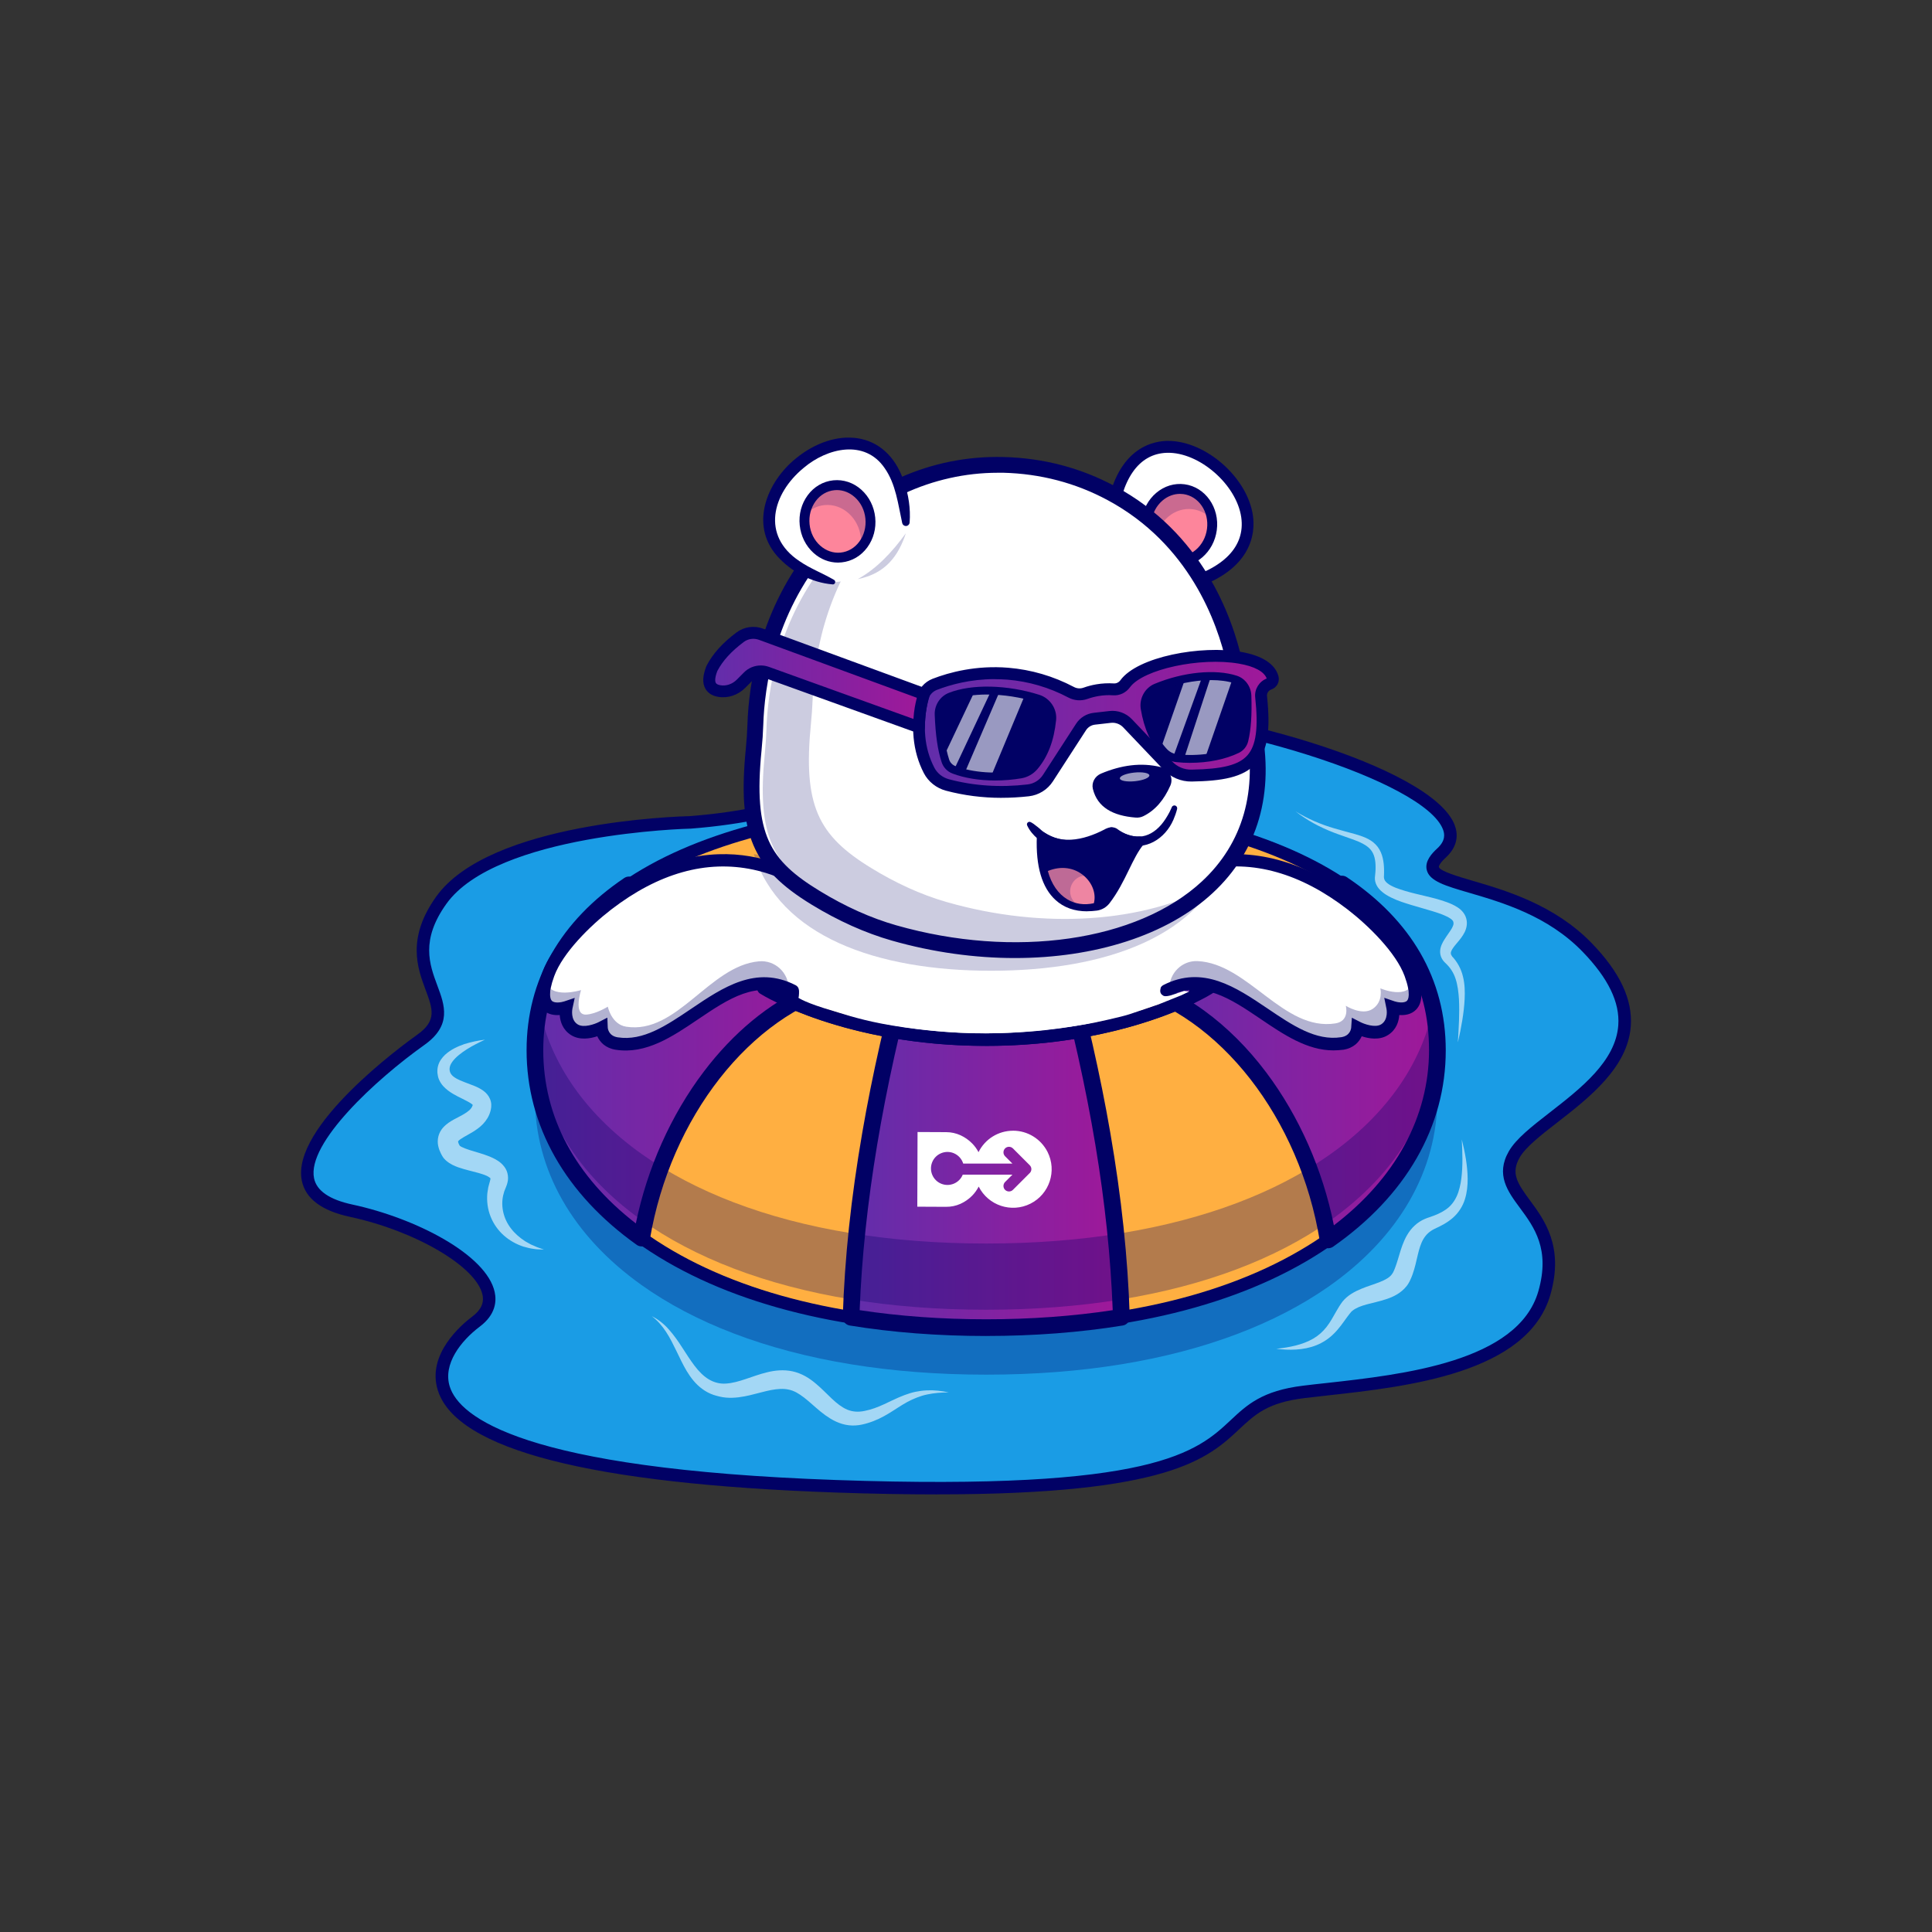 <?xml version="1.0" encoding="UTF-8"?> <svg xmlns="http://www.w3.org/2000/svg" xmlns:xlink="http://www.w3.org/1999/xlink" id="_Слой_1" data-name="Слой 1" viewBox="0 0 1000 1000"><rect x="0" y="0" width="1000" height="1000" fill="#333333" stroke="none"/><defs><style> .cls-1 { fill: #fd859b; } .cls-1, .cls-2, .cls-3, .cls-4, .cls-5, .cls-6, .cls-7, .cls-8, .cls-9, .cls-10, .cls-11 { stroke-width: 0px; } .cls-2 { fill: url(#_Безымянный_градиент_4); } .cls-3 { fill: #ee85a2; } .cls-4 { fill: #1a9ce5; } .cls-12 { opacity: .2; } .cls-13 { opacity: .3; } .cls-14 { opacity: .6; } .cls-5 { fill: url(#_Безымянный_градиент_4-5); } .cls-6 { fill: url(#_Безымянный_градиент_4-2); } .cls-7 { fill: url(#_Безымянный_градиент_4-4); } .cls-8 { fill: url(#_Безымянный_градиент_4-3); } .cls-9 { fill: #ffaf41; } .cls-10 { fill: #fff; } .cls-11 { fill: #010165; } </style><linearGradient id="_Безымянный_градиент_4" data-name="Безымянный градиент 4" x1="440.48" y1="-1410.22" x2="580.37" y2="-1410.22" gradientTransform="translate(0 2000)" gradientUnits="userSpaceOnUse"><stop offset="0" stop-color="#612eab"></stop><stop offset="1" stop-color="#a01899"></stop></linearGradient><linearGradient id="_Безымянный_градиент_4-2" data-name="Безымянный градиент 4" x1="276.87" y1="-1450.58" x2="436.25" y2="-1450.58" xlink:href="#_Безымянный_градиент_4"></linearGradient><linearGradient id="_Безымянный_градиент_4-3" data-name="Безымянный градиент 4" x1="583.12" y1="-1450.34" x2="744" y2="-1450.34" xlink:href="#_Безымянный_градиент_4"></linearGradient><linearGradient id="_Безымянный_градиент_4-4" data-name="Безымянный градиент 4" x1="475.69" y1="-1625.3" x2="658.85" y2="-1625.3" xlink:href="#_Безымянный_градиент_4"></linearGradient><linearGradient id="_Безымянный_градиент_4-5" data-name="Безымянный градиент 4" x1="367.09" y1="-1648.02" x2="478.25" y2="-1648.02" xlink:href="#_Безымянный_градиент_4"></linearGradient></defs><path class="cls-11" d="M716.87,488.38c-4.26,0-8.29-1.62-11.39-4.57h0c-3.19-3.04-4.99-7.14-5.1-11.55-.09-4.41,1.53-8.58,4.57-11.77,3.04-3.19,7.14-4.99,11.55-5.1,4.45-.09,8.58,1.53,11.77,4.57,3.19,3.04,4.99,7.14,5.1,11.55.09,4.41-1.53,8.58-4.57,11.77-3.04,3.19-7.14,4.99-11.55,5.1h-.38ZM716.9,460.24h-.27c-3.1.07-6.01,1.35-8.16,3.59-2.15,2.24-3.28,5.19-3.21,8.29s1.35,6.01,3.59,8.16h0c2.24,2.15,5.14,3.3,8.29,3.21,3.1-.07,6.01-1.35,8.16-3.59,2.15-2.24,3.28-5.19,3.21-8.29s-1.35-6.01-3.59-8.16c-2.17-2.06-5.01-3.21-8.02-3.21h0Z"></path><path class="cls-4" d="M357.3,425.66s-101.57,2.11-128.88,40.29c-27.3,38.19,15.56,53.68-10.64,72.3-26.22,18.62-93.73,75.97-36.04,88.39,45.61,9.82,88.47,39.54,64.72,57.36-23.76,17.82-63.16,76.55,186.24,85.28,243.84,8.53,178.94-41.09,242.2-48.85,38.9-4.77,112.23-8.53,124.51-51.17,12.28-42.64-28.68-49.02-15.56-71.81,13.1-22.78,93.39-49.56,37.68-107.09-36.88-38.1-97.07-28.9-75.38-48.87,30.85-28.37-100.04-73.09-188.74-75.35-88.72-2.22-90.23,50.97-200.11,59.53h0Z"></path><path class="cls-11" d="M484.83,773.51c-15.67,0-33-.31-52.28-.98-127.02-4.43-196.32-22.25-205.94-52.93-5.85-18.59,12.21-33.93,17.89-38.19,4.45-3.35,6.16-7.05,5.23-11.3-3.19-14.52-34.64-32.98-68.68-40.29-14.56-3.15-22.92-9.42-24.82-18.64-5.78-28.12,52.95-70.79,59.66-75.55,10.35-7.34,8.11-13.32,4.43-23.2-4.21-11.28-9.97-26.75,5.45-48.34,27.75-38.83,125.95-41.53,131.36-41.67,54.45-4.26,82.34-19.84,106.94-33.6,24.89-13.9,48.38-27.04,93.39-25.89,73.98,1.88,184.17,33.95,195.5,64.18,1.6,4.26,2.08,10.59-4.65,16.8-3.79,3.5-3.55,4.83-3.55,4.83.51,2.19,10.33,5.05,17.51,7.16,16.87,4.94,42.33,12.39,61.55,32.22,14.63,15.09,21.25,29.17,20.28,42.97-1.53,21.52-21.7,37.19-37.92,49.8-8.47,6.58-16.47,12.79-19.57,18.2-4.65,8.09-1.4,13.16,5.27,22.19,7.49,10.13,17.77,24.02,10.59,48.89-11.72,40.65-74.05,47.56-115.27,52.11-4.23.47-8.27.91-11.97,1.37-19.06,2.33-25.53,8.38-33.71,16.02-16.27,15.27-36.13,33.82-156.69,33.82h0ZM551.91,369.37c-39.69,0-60.62,11.68-84.68,25.13-25.2,14.1-53.77,30.05-109.71,34.4h-.18c-1,.02-100.27,2.5-126.31,38.94-13.41,18.77-8.75,31.27-4.65,42.31,3.77,10.08,7.65,20.52-6.76,30.74-25,17.75-60.82,50.78-57.07,68.97,1.33,6.49,8,11.06,19.84,13.61,32.87,7.07,69.41,25.93,73.65,45.26,1.04,4.74.55,11.7-7.67,17.89-9.91,7.45-19.22,19.5-15.58,31.05,4.92,15.62,37.41,42.69,199.98,48.38,164.96,5.76,186.81-14.67,204.34-31.09,8.31-7.78,16.18-15.14,37.34-17.73,3.72-.47,7.76-.91,12.03-1.37,39.52-4.37,99.25-10.99,109.75-47.47,6.27-21.81-2.15-33.2-9.57-43.24-6.23-8.42-12.68-17.13-5.67-29.28,3.75-6.49,11.83-12.79,21.21-20.08,15.98-12.43,34.11-26.51,35.42-45.15.84-11.88-5.21-24.31-18.46-38.01-18.02-18.62-41.53-25.49-58.71-30.52-12.41-3.63-20.63-6.03-21.99-11.9-1.04-4.48,2.62-8.47,5.47-11.08,4.41-4.06,3.81-7.51,2.97-9.75-9.37-24.98-113.92-58.04-189.6-59.97-1.82,0-3.61-.02-5.39-.02h0ZM357.3,425.66h0Z"></path><g class="cls-14"><path class="cls-10" d="M250.99,538.16c-1.64.75-3.24,1.51-4.81,2.35-1.57.82-3.1,1.68-4.57,2.62-2.88,1.86-5.7,3.97-7.45,6.38-1.82,2.44-1.84,4.74-.66,6.47.55.8,1.48,1.55,2.7,2.24,1.22.69,2.7,1.29,4.26,1.91,1.57.6,3.24,1.2,5.05,1.93.91.38,1.82.78,2.81,1.33.98.55,2.02,1.2,3.1,2.24,1.06,1,2.19,2.59,2.64,4.54.49,1.91.09,3.92-.22,4.99-.66,2.57-2.19,4.9-3.86,6.65-1.68,1.75-3.5,2.97-5.19,4.03-1.68,1.02-3.32,1.91-4.7,2.7-.69.42-1.29.8-1.82,1.15-.49.35-.86.69-1.04.91-.2.22-.13.22-.13.2.04-.02-.04-.02.04.29,0,.11.11.35.13.53.11.24.18.47.31.71l.22.4c.04.09.18.38.13.27,0-.02-.07-.07-.04-.04.02,0,.04.02.04.04.16.13.51.4,1.02.66.53.27,1.15.53,1.86.8,2.81,1.11,6.29,1.93,9.88,3.15,1.82.62,3.7,1.33,5.72,2.42,1.02.6,2.04,1.2,3.08,2.17,1.02.95,2.08,2.17,2.75,3.79.66,1.6.84,3.39.66,4.9-.11.73-.27,1.46-.47,2.08l-.33.93-.27.69-.82,2.06-.58,2.13c-1.26,5.74.16,12.12,4.14,17.18,1.95,2.55,4.5,4.74,7.36,6.58l2.26,1.26c.73.47,1.57.71,2.37,1.09,1.57.82,3.28,1.22,4.99,1.88-.89-.02-1.8-.04-2.7-.09-.91,0-1.82-.13-2.7-.27-1.82-.2-3.59-.73-5.41-1.22-3.55-1.2-6.96-3.08-9.91-5.67-2.93-2.59-5.36-5.94-6.87-9.75-1.53-3.79-2.11-8.02-1.71-12.19l.49-3.08c.24-1.02.53-2.02.82-3.01.49-1.57.22-1.71.18-1.73l-.49-.38c-.27-.22-.8-.51-1.33-.78-1.15-.53-2.64-1.02-4.21-1.46-3.17-.91-6.65-1.6-10.51-2.93-1.93-.73-4.03-1.51-6.43-3.59-.31-.29-.6-.6-.89-.91-.29-.31-.58-.75-.82-1.13-.31-.47-.35-.6-.51-.89l-.4-.78c-.27-.53-.51-1.15-.75-1.73-.2-.66-.44-1.26-.58-2.04-.33-1.42-.35-3.24.09-4.99.44-1.75,1.4-3.35,2.37-4.45,2.02-2.22,3.95-3.28,5.65-4.26,1.73-.93,3.26-1.68,4.63-2.46,1.35-.75,2.48-1.55,3.35-2.3.82-.78,1.35-1.48,1.64-2.35.2-.64.11-.42.22-.27.09.2.22.24.04-.02-.35-.51-1.64-1.35-3.06-2.08-1.42-.78-3.04-1.53-4.7-2.37-1.66-.86-3.39-1.82-5.12-3.12-1.68-1.29-3.48-2.99-4.57-5.39-.29-.58-.49-1.2-.64-1.82-.13-.62-.24-1.22-.31-1.84-.07-1.24-.02-2.53.33-3.72.64-2.44,2.11-4.28,3.59-5.72,3.08-2.81,6.56-4.34,10.02-5.56,3.44-1.06,6.98-1.86,10.57-2.26h0Z"></path></g><g class="cls-14"><path class="cls-10" d="M337.31,681.22c3.41,1.66,6.52,4.17,9.04,7.09,2.57,2.9,4.79,6.09,6.85,9.31,2.06,3.19,4.08,6.38,6.27,9.26,2.17,2.88,4.63,5.41,7.4,7.07,2.75,1.64,5.9,2.46,9.09,2.17,3.19-.22,6.47-1.15,9.91-2.3,3.46-1.13,7.05-2.53,11.08-3.5,3.99-1,8.62-1.53,13.32-.51,2.3.51,4.59,1.42,6.58,2.53s3.75,2.42,5.34,3.75c3.19,2.66,5.81,5.47,8.4,7.89,2.59,2.44,5.16,4.45,7.89,5.63,2.77,1.13,5.67,1.4,9.11.66,3.41-.66,6.72-1.91,10.06-3.46,3.35-1.55,6.8-3.32,10.48-4.7,1.84-.69,3.75-1.29,5.67-1.71,1.93-.4,3.9-.66,5.85-.75,3.9-.2,7.76.27,11.46,1.06-3.81,0-7.58.29-11.19,1.06-1.82.38-3.57.91-5.25,1.57-1.71.64-3.35,1.4-4.94,2.26-3.21,1.73-6.25,3.9-9.57,5.9-3.3,2.04-6.98,3.86-10.93,5.05-1.91.58-4.14,1.15-6.41,1.26-2.28.16-4.63-.13-6.85-.78s-4.28-1.62-6.12-2.75c-1.86-1.13-3.55-2.35-5.1-3.63-3.1-2.55-5.83-5.14-8.51-7.23-1.35-1.04-2.7-1.95-4.01-2.68-1.33-.71-2.62-1.2-4.01-1.48-2.75-.64-5.83-.38-9.2.24-3.35.66-6.94,1.73-10.77,2.64-3.83.89-8.02,1.62-12.43,1.26-2.19-.18-4.37-.73-6.47-1.4-2.11-.71-4.08-1.77-5.83-3.06-3.55-2.57-6.05-5.96-8.11-9.33-2.02-3.41-3.63-6.89-5.27-10.28-1.66-3.39-3.28-6.74-5.32-9.86-2.02-3.1-4.45-5.96-7.51-8.27h0Z"></path></g><g class="cls-14"><path class="cls-10" d="M660.65,698.13c6.74-.71,13.52-2.04,19.04-5.23,2.75-1.6,5.05-3.66,6.96-6.12,1.93-2.44,3.41-5.27,5.14-8.27.44-.75.89-1.53,1.37-2.3.47-.78,1.02-1.53,1.68-2.46,1.35-1.71,3.04-3.08,4.74-4.14s3.44-1.88,5.14-2.57c1.68-.71,3.35-1.29,4.94-1.82,3.17-1.11,6.16-2.13,8.29-3.46,1.06-.66,1.86-1.35,2.42-2.11.13-.2.29-.38.4-.58l.2-.31.22-.44c.31-.6.58-1.26.84-1.93.51-1.37,1.02-2.84,1.48-4.39.47-1.57.93-3.21,1.48-4.9,1.09-3.37,2.48-7.07,5.05-10.39,1.29-1.64,2.86-3.12,4.63-4.28,1.73-1.15,3.75-1.95,5.47-2.48,3.08-1.04,5.94-2.26,8.33-3.97,2.42-1.68,4.23-4.01,5.52-6.8.64-1.4,1.13-2.9,1.51-4.45.4-1.55.69-3.15.89-4.79.42-3.26.55-6.63.55-10s-.16-6.76-.33-10.17c1.64,6.6,2.97,13.34,3.04,20.35.02,3.5-.31,7.09-1.44,10.66-1.09,3.55-3.28,7-6.18,9.53-2.9,2.57-6.25,4.26-9.46,5.72-2.73,1.33-4.52,3.08-5.85,5.34-1.33,2.26-2.15,5.08-2.9,8.22-.75,3.15-1.44,6.58-2.75,10.22-.33.91-.71,1.82-1.15,2.75l-.33.69c-.13.24-.29.53-.44.8-.29.53-.66,1.04-1.02,1.53-1.51,1.95-3.37,3.41-5.23,4.5-1.84,1.09-3.7,1.8-5.47,2.39-1.77.6-3.5,1.04-5.14,1.46-1.64.42-3.26.8-4.77,1.2-1.51.42-2.93.86-4.21,1.4-1.26.55-2.39,1.17-3.35,1.95-.22.22-.44.35-.69.66l-.73.89c-.49.6-.98,1.26-1.46,1.93-1.93,2.68-3.99,5.7-6.63,8.29-2.59,2.62-5.78,4.72-9.15,6.05-3.37,1.35-6.89,1.99-10.37,2.22-3.46.22-6.89.04-10.28-.38h0Z"></path></g><g class="cls-14"><path class="cls-10" d="M754.6,539.27c.44-7.4.93-14.83.55-22.12-.11-1.82-.29-3.61-.55-5.36-.27-1.75-.64-3.48-1.17-5.1-.53-1.64-1.24-3.15-2.15-4.54-.44-.69-.95-1.35-1.48-1.97-.27-.31-.55-.62-.84-.91l-.44-.44-.22-.22-.31-.29c-.84-.82-1.68-1.86-2.17-3.26-.51-1.37-.51-2.95-.22-4.26.64-2.62,1.93-4.32,2.97-5.96,1.06-1.6,2.15-3.01,2.88-4.32.35-.64.62-1.26.78-1.75.13-.51.16-.89.09-1.24-.02-.18-.07-.35-.16-.58-.04-.13-.09-.16-.09-.22-.04-.07-.07-.13-.13-.2-.22-.31-.66-.71-1.24-1.11-1.15-.78-2.68-1.46-4.26-2.11-3.21-1.24-6.74-2.19-10.28-3.24-3.55-1.02-7.16-2.04-10.79-3.3-1.82-.62-3.63-1.37-5.43-2.26-1.8-.91-3.61-1.95-5.27-3.52-.82-.8-1.62-1.73-2.19-2.9-.58-1.15-.91-2.53-.84-3.83l.27-2.86c.07-.86.11-1.75.09-2.62,0-3.46-.6-6.78-2.66-9.11-2.04-2.35-5.39-3.81-8.78-5.08-3.41-1.26-7-2.39-10.48-3.75-3.48-1.35-6.91-2.93-10.17-4.72-3.26-1.82-6.38-3.86-9.33-6.14,6.34,3.86,13.14,6.78,20.19,8.82,3.52,1.06,7.09,1.93,10.7,2.95,1.82.53,3.63,1.11,5.45,1.91,1.8.8,3.61,1.91,5.12,3.46,1.53,1.53,2.59,3.5,3.24,5.5.64,1.99.93,4.01,1.04,5.98.07,1,.07,1.97.07,2.95-.02.49-.02.98-.04,1.46-.02.49-.07,1.04-.02,1.24.04.55.2,1.02.49,1.51.29.47.73.95,1.29,1.4,1.11.91,2.59,1.64,4.14,2.28,1.57.64,3.26,1.15,4.96,1.68,3.41,1.02,6.98,1.84,10.59,2.7,3.63.86,7.27,1.77,11.01,3.12,1.88.69,3.77,1.48,5.72,2.77.98.64,1.97,1.46,2.86,2.62.22.29.44.62.64.95.2.35.38.71.51,1.02.27.66.49,1.37.6,2.11.24,1.48.07,2.99-.33,4.26-.38,1.29-.93,2.35-1.53,3.28-1.17,1.88-2.46,3.32-3.61,4.7-1.13,1.33-2.11,2.66-2.48,3.63-.2.49-.29.82-.24,1.24.02.4.24.93.64,1.48l.16.2.27.29c.18.2.35.38.51.58.33.4.64.8.95,1.22.6.84,1.17,1.71,1.64,2.62.98,1.82,1.68,3.75,2.13,5.67.95,3.88,1.02,7.76.84,11.52-.18,3.79-.64,7.49-1.24,11.17-.62,3.72-1.35,7.36-2.19,10.99h0Z"></path></g><g class="cls-13"><path class="cls-11" d="M744,567.93c0,37.97-19.79,72.5-56.58,98.18-26.93,18.79-62.96,32.87-107.02,40.05-21.45,3.5-44.81,5.36-69.95,5.36s-48.49-1.86-69.95-5.36c-44.81-7.31-81.32-21.72-108.4-41-35.93-25.58-55.23-59.71-55.23-97.21,0-35.15,16.95-64.16,48.65-85.59,39.83-26.91,102.92-41.82,184.91-41.82s144.37,14.74,184.22,41.36c32.16,21.43,49.36,50.62,49.36,86.04h0Z"></path></g><g><path class="cls-9" d="M744,543.59c0,37.97-19.79,72.5-56.58,98.18-26.93,18.79-62.96,32.87-107.02,40.05-21.45,3.5-44.81,5.36-69.95,5.36s-48.49-1.86-69.95-5.36c-44.81-7.31-81.32-21.72-108.4-41-35.93-25.58-55.23-59.71-55.23-97.21,0-35.15,16.95-64.16,48.65-85.59,39.83-26.91,102.92-41.82,184.91-41.82s144.37,14.74,184.22,41.36c32.16,21.45,49.36,50.64,49.36,86.04h0Z"></path><path class="cls-11" d="M510.45,690.09c-24.71,0-48.4-1.82-70.41-5.41-22.16-3.61-42.82-9.04-61.41-16.16-18.08-6.91-34.31-15.45-48.2-25.35-18.2-12.97-32.31-28.12-41.91-45.06-9.64-16.98-14.52-35.33-14.52-54.52,0-17.91,4.32-34.53,12.83-49.38,8.38-14.65,20.88-27.64,37.1-38.61,20.3-13.72,46.41-24.27,77.61-31.43,31.6-7.23,68.24-10.88,108.91-10.88s77.15,3.61,108.55,10.77c30.94,7.03,56.94,17.49,77.28,31.07,16.47,10.99,29.12,24.02,37.63,38.74,8.62,14.94,13.01,31.67,13.01,49.71v.11c-.02,19.39-5.03,37.92-14.87,55.03-9.86,17.13-24.31,32.4-42.95,45.41-13.83,9.64-29.88,17.97-47.72,24.71-18.35,6.94-38.72,12.26-60.5,15.82-22.03,3.59-45.72,5.41-70.43,5.41ZM510.45,419.1c-79.9,0-143.28,14.3-183.29,41.31-31.43,21.23-47.38,49.22-47.38,83.18,0,36.37,19.17,70.06,54.01,94.86,27.44,19.55,64.49,33.55,107.18,40.51,21.7,3.55,45.06,5.34,69.48,5.34s47.78-1.8,69.48-5.34c42.58-6.94,78.19-20.26,105.85-39.56,35.68-24.91,55.34-58.93,55.34-95.81v-.11c-.04-34.18-16.2-62.28-48.05-83.53-40.05-26.71-103.19-40.85-182.62-40.85Z"></path></g><g><path class="cls-2" d="M580.37,681.82c-21.45,3.5-44.81,5.36-69.95,5.36s-48.49-1.86-69.95-5.36c2.04-63.05,14.21-126.31,31.47-189.45,26.11,6.29,50.84,6.29,76.95,0,17.29,63.19,29.45,126.02,31.47,189.45h0Z"></path><path class="cls-11" d="M510.45,691.51c-24.8,0-48.56-1.82-70.63-5.43-2.15-.35-3.7-2.24-3.61-4.41.98-30.54,4.28-61.7,10.08-95.28,5.16-29.96,12.21-61.08,21.54-95.15.62-2.26,2.9-3.61,5.19-3.06,25.55,6.16,49.36,6.16,74.93,0,2.26-.55,4.57.8,5.19,3.06,9.35,34.18,16.4,65.27,21.54,95.03,5.81,33.53,9.09,64.74,10.08,95.41.04,1.17-.4,2.3-1.22,3.15-.66.69-1.53,1.13-2.46,1.26-22.12,3.59-45.88,5.41-70.63,5.41ZM444.96,678.14c20.55,3.12,42.55,4.72,65.49,4.72s44.95-1.6,65.49-4.72c-2.11-54.92-11.7-112.54-30.1-180.63-12.03,2.62-23.67,3.9-35.39,3.9s-23.36-1.29-35.39-3.9c-18.13,67.15-27.99,126.33-30.1,180.63Z"></path></g><g><path class="cls-6" d="M436.25,508.49c-54.08,14.07-94.02,72.01-104.14,132.33-35.93-25.58-55.23-59.71-55.23-97.21,0-35.15,16.95-64.16,48.65-85.59,39.29,22.23,92.46,54.85,110.73,50.47h0Z"></path><path class="cls-11" d="M332.08,645.14c-.89,0-1.77-.27-2.5-.8-18.37-13.08-32.62-28.39-42.33-45.52-9.75-17.2-14.69-35.77-14.69-55.21,0-18.15,4.37-35.02,13.01-50.09,8.49-14.83,21.12-27.99,37.54-39.07,1.35-.91,3.12-1,4.54-.18,4.99,2.81,10.08,5.74,15.49,8.84,18.71,10.73,38.05,21.81,55.14,30.01,23.05,11.04,32.82,12.19,36.95,11.19,2.3-.55,4.63.84,5.21,3.15.58,2.3-.82,4.63-3.1,5.23-48.85,12.7-90.36,65.69-100.97,128.86-.24,1.46-1.24,2.7-2.62,3.28-.53.2-1.09.31-1.66.31ZM325.74,463.12c-29.57,20.77-44.55,47.83-44.55,80.5,0,34.46,16.53,65.34,47.92,89.63,5.85-28.52,18.2-56.18,35.13-78.52,15.34-20.26,33.6-35.31,53.52-44.26-6.47-2.04-14.16-5.21-23.23-9.55-17.38-8.33-36.86-19.5-55.7-30.3-4.54-2.62-8.89-5.1-13.1-7.49Z"></path></g><g><path class="cls-8" d="M744,543.59c0,37.97-19.79,72.5-56.58,98.18-9.86-60.66-49.93-119.15-104.3-133.29,18.37,4.43,72.16-28.7,111.55-50.93,32.14,21.45,49.33,50.64,49.33,86.04Z"></path><path class="cls-11" d="M687.42,646.1c-.58,0-1.15-.11-1.68-.33-1.37-.58-2.35-1.82-2.59-3.28-10.35-63.63-51.93-117.02-101.13-129.81-2.3-.6-3.68-2.93-3.1-5.23s2.9-3.7,5.21-3.15c4.14,1,13.9-.13,36.95-11.17,17.09-8.18,36.41-19.28,55.12-29.99,5.72-3.28,11.1-6.36,16.33-9.33,1.42-.8,3.17-.73,4.52.18,16.64,11.1,29.45,24.31,38.08,39.23,8.75,15.16,13.19,32.14,13.19,50.42,0,19.68-5.08,38.47-15.07,55.85-9.95,17.31-24.56,32.73-43.35,45.88-.73.47-1.6.73-2.46.73ZM601.58,510.44c7.54,3.39,14.87,7.67,21.92,12.81,11.66,8.51,22.41,19.22,31.89,31.83,16.98,22.56,29.3,50.44,35.02,79.14,31.8-24.2,49.25-56.16,49.25-90.62s-15.2-60.15-45.23-80.96c-4.48,2.55-9.11,5.19-13.96,7.98-18.84,10.79-38.32,21.96-55.7,30.3-9.02,4.34-16.71,7.51-23.18,9.53Z"></path></g><path class="cls-11" d="M510.43,690.44c-70.81,0-130.92-14.72-173.78-42.58-40.65-26.42-63.03-63.45-63.03-104.25,0-81.8,88.52-130.63,236.81-130.63s236.81,48.82,236.81,130.63c0,40.82-22.38,77.84-63.03,104.25-42.86,27.86-102.95,42.58-173.78,42.58ZM510.43,419.44c-144.21,0-230.32,46.41-230.32,124.16,0,38.54,21.34,73.65,60.08,98.82,41.8,27.17,100.66,41.53,170.23,41.53s128.43-14.36,170.23-41.53c38.74-25.18,60.08-60.28,60.08-98.82.02-77.73-86.08-124.16-230.32-124.16h0Z"></path><path class="cls-11" d="M510.43,541.35c-52.39,0-89.34-13.59-106.71-21.68-3.08-1.44-4.17-3.68-4.57-5.32-1.17-4.96,2.93-10.31,3.39-10.9,1.11-1.4,3.15-1.64,4.57-.51,1.4,1.11,1.64,3.15.51,4.57-1.11,1.4-2.48,4.06-2.15,5.39.04.16.13.53,1,.93,16.89,7.87,52.84,21.08,103.97,21.08s87.32-13.28,104.21-21.19c.82-.4.91-.71.93-.84.27-1.2-1.02-3.66-2.08-4.94-1.13-1.4-.91-3.44.47-4.57,1.37-1.13,3.41-.93,4.54.47.75.93,4.45,5.74,3.37,10.48-.38,1.62-1.44,3.86-4.5,5.3-17.35,8.09-54.37,21.74-106.94,21.74h0Z"></path><path class="cls-10" d="M603.64,512.74c34-17.4,58.98,32.31,91.09,27.33,7.65-1.2,7.91-8.18,7.91-8.18,0,0,8.58,4.48,14.05,1.02,5.85-3.7,4.14-11.55,4.14-11.55,0,0,17.91,6.21,9.26-17.31-4.39-11.95-17.91-26.15-30.52-35.86-61.24-47.18-107.02-7.05-107.02-7.05h-171.16s-45.79-40.14-107.02,7.05c-12.59,9.71-26.11,23.91-30.52,35.86-8.64,23.51,9.26,17.31,9.26,17.31,0,0-1.68,7.85,4.14,11.55,5.47,3.48,14.03-1.02,14.03-1.02,0,0,.27,6.98,7.91,8.18,32.11,4.99,57.09-44.72,91.09-27.33"></path><g class="cls-13"><path class="cls-11" d="M408.21,511.74h0c-32.93-14.34-57.51,33.22-88.96,28.35-7.65-1.2-7.91-8.18-7.91-8.18,0,0-8.55,4.48-14.03,1-5.85-3.7-4.14-11.55-4.14-11.55,0,0-15.94,5.52-10.48-13.59,1.84,9.71,18.06,4.7,18.06,4.7,0,0-4.23,13.05,2.68,12.68,5.1-.29,11.17-4.1,11.17-4.1,0,0,1.88,9.2,9.53,10.37,26.35,4.1,43.06-31.58,68.73-33.84,8.24-.75,15.36,5.85,15.36,14.16h0Z"></path></g><g class="cls-13"><path class="cls-11" d="M720.82,521.36s1.68,7.85-4.14,11.55c-5.47,3.48-14.03-1-14.03-1,0,0-.27,6.98-7.91,8.18-31.63,4.9-56.32-43.2-89.52-28.1v-.29c0-8.02,6.63-14.61,14.63-14.23,26.26,1.22,44.48,36.41,71.28,32.25,7.65-1.17,5.45-9.13,5.45-9.13,0,0,8.24,5.21,13.72,1.73,5.85-3.72,4.17-10.75,4.17-10.75,0,0,14.8,6.38,16.87-3.81,5.45,19.13-10.51,13.61-10.51,13.61h0Z"></path></g><g class="cls-14"><path class="cls-10" d="M731.37,519.3c-.33-1.17-.75-2.46-1.26-3.83-4.39-11.95-17.91-26.13-30.52-35.86-61.24-47.18-107.02-18.46-107.02-18.46h-171.16s-45.79-28.72-107.02,18.46c-12.59,9.71-26.13,23.89-30.52,35.86-.51,1.4-.93,2.66-1.26,3.83-1.53-2.5-1.75-7.09,1.26-15.25,4.39-11.95,17.91-26.15,30.52-35.86,61.24-47.18,107.02-7.05,107.02-7.05h171.16s45.79-40.16,107.02,7.05c12.61,9.71,26.13,23.89,30.52,35.86,3.01,8.18,2.79,12.77,1.26,15.25Z"></path></g><path class="cls-11" d="M690.12,543.68c-13.59,0-25.75-8.22-37.57-16.22-15.62-10.57-30.39-20.55-47.45-11.81-1.6.82-3.55.18-4.37-1.42-.82-1.6-.18-3.55,1.42-4.37,20.46-10.46,37.52,1.06,54.03,12.21,12.81,8.67,24.91,16.82,38.05,14.78,4.65-.71,5.12-4.41,5.16-5.12l.33-4.96,4.41,2.26c1.8.93,7.65,3.15,10.79,1.15,3.83-2.42,2.77-7.91,2.7-8.16l-1.13-5.56,5.36,1.84c1.48.51,5.03,1.09,6.41-.31.6-.6,2.24-3.32-1.24-12.81-4.43-12.06-18.64-26.06-29.45-34.4-24.49-18.88-49.22-25.84-73.49-20.68-18.15,3.86-29.3,13.41-29.41,13.52l-.91.8h-173.6l-.91-.8c-.11-.09-11.26-9.66-29.41-13.5-24.29-5.14-49,1.82-73.51,20.68-10.82,8.33-25.02,22.34-29.45,34.4-3.5,9.49-1.84,12.21-1.24,12.81,1.37,1.4,4.92.82,6.43.31l5.41-1.82-1.2,5.59c-.04.22-1.11,5.72,2.73,8.13,3.15,1.99,9-.22,10.82-1.15l4.54-2.35.2,5.1c.04.69.51,4.37,5.16,5.1,13.16,2.04,25.24-6.14,38.05-14.78,16.51-11.15,33.58-22.69,54.03-12.21,1.6.82,2.22,2.77,1.42,4.37-.82,1.6-2.77,2.22-4.37,1.42-17.04-8.73-31.8,1.26-47.45,11.81-13.28,8.98-26.99,18.26-42.69,15.82-5.34-.82-8.2-3.97-9.57-6.98-3.61,1.2-9.15,2.19-13.61-.64-4.34-2.75-5.59-7.05-5.83-10.35-2.75.2-6.18-.22-8.67-2.77-3.63-3.7-3.7-10.13-.22-19.59,4.9-13.34,19.53-28.01,31.58-37.3,32.62-25.13,61.04-25.75,79.14-21.83,16.73,3.63,27.77,11.55,31.03,14.1h168.84c3.24-2.57,14.3-10.48,31.03-14.1,18.11-3.92,46.52-3.32,79.14,21.83,12.06,9.29,26.66,23.96,31.58,37.3,3.48,9.49,3.41,15.89-.22,19.59-2.5,2.55-5.94,2.97-8.67,2.77-.24,3.3-1.48,7.6-5.83,10.35-4.45,2.84-10,1.84-13.61.64-1.37,3.01-4.23,6.16-9.57,6.98-1.8.2-3.48.33-5.16.33h0Z"></path><g class="cls-13"><path class="cls-11" d="M744,534.33c0,37.97-19.79,72.5-56.58,98.18-26.93,18.79-62.96,32.87-107.02,40.05-21.45,3.5-44.81,5.36-69.95,5.36s-48.49-1.86-69.95-5.36c-44.81-7.31-81.32-21.72-108.4-41-35.93-25.58-55.23-59.71-55.23-97.21,0-5.83.47-11.5,1.4-17,5.03,30.65,23.51,58.36,53.83,79.94,27.08,19.28,63.59,33.71,108.4,41,21.45,3.5,44.81,5.36,69.95,5.36s48.49-1.86,69.95-5.36c44.06-7.18,80.1-21.23,107.02-40.05,31.14-21.72,50.09-49.8,55.19-80.92.91,5.47,1.4,11.15,1.4,17h0Z"></path></g><path class="cls-10" d="M566.43,532.58c-15.85,3.26-34.62,5.54-56.01,5.54s-40.16-2.3-56.01-5.54c4.1-10.84,11.28-20.19,20.46-26.97,9.93-7.36,22.23-11.7,35.55-11.7s25.75,4.39,35.73,11.81c9.09,6.78,16.2,16.09,20.28,26.86Z"></path><g class="cls-12"><path class="cls-11" d="M636,441.64c-13.32,42.75-63.34,60.82-122.98,60.82s-109.35-17.95-122.85-60.39c22.07,3.28,35.53,15.07,35.53,15.07h171.59s14.74-12.94,38.72-15.49h0Z"></path></g><path class="cls-11" d="M510.43,541.35c-72.76,0-115.23-25.93-117-27.04-1.53-.95-1.99-2.95-1.04-4.48.95-1.53,2.95-1.99,4.48-1.04.42.27,42.77,26.04,113.56,26.04s113.14-25.8,113.56-26.04c1.53-.95,3.52-.49,4.45,1.04.95,1.53.49,3.52-1.04,4.45-1.75,1.13-44.19,27.06-116.98,27.06h0Z"></path><path class="cls-10" d="M413.49,510.48l.09,2.13s.09,2.95-.31,3.86c0,0,3.68,2.68,18.02,6.78,3.5,1,12.08,4.08,24.76,6.52,15.16,2.93,35.73,5.21,54.3,5.1,29.68-.16,56.07-5.54,56.07-5.54,0,0,14.1-2.95,18.4-4.43,4.3-1.48,15.25-5.19,15.25-5.19l11.13-4.45,4.19-1.99-2.48-.35-6.8,2.24s-2.88.89-3.99.22c-1.11-.66-1.77-1.55-1.55-3.1s.22-1.77,0-1.77-8.42-1.33-8.42-1.33"></path><g><g><g><path class="cls-10" d="M574.94,271.45c8.69-96.43,127.9,7.91,36.64,31.85-15.45-.47-32.16-16.07-36.64-31.85h0Z"></path><path class="cls-11" d="M611.58,306.38c-1.35,0-2.62-.91-2.97-2.28-.42-1.64.55-3.32,2.19-3.75,22.56-5.92,33.8-17.49,31.67-32.58-2.42-16.98-21.79-33.84-38.41-33.4-14.67.38-23.91,13.65-26.06,37.37-.16,1.68-1.64,2.93-3.35,2.79-1.68-.16-2.95-1.64-2.79-3.35,3.44-38.14,23.54-42.75,32.03-42.97h.75c19.48,0,41.07,18.93,43.88,38.7,1.24,8.67.18,29.85-36.19,39.38-.24.04-.51.09-.75.09h0Z"></path><ellipse class="cls-1" cx="610.4" cy="271.81" rx="18.8" ry="17.07" transform="translate(260.86 841.27) rotate(-82.46)"></ellipse><g class="cls-12"><path class="cls-11" d="M617.38,263.59c-9.35-1.24-18.04,6.09-19.39,16.38-.22,1.73-.22,3.44-.02,5.1-3.48-3.92-5.32-9.53-4.54-15.47,1.35-10.28,10.04-17.62,19.39-16.38,7.78,1.02,13.54,7.65,14.49,15.78-2.55-2.9-5.98-4.88-9.93-5.41h0Z"></path></g><path class="cls-11" d="M609.98,293.15c-.8,0-1.62-.04-2.42-.16-10.73-1.42-18.22-12.08-16.67-23.74.75-5.61,3.44-10.64,7.58-14.14,4.21-3.57,9.44-5.14,14.67-4.45,10.73,1.42,18.22,12.08,16.67,23.74-.75,5.61-3.44,10.62-7.58,14.14-3.57,3.01-7.85,4.61-12.26,4.61ZM610.76,255.63c-3.21,0-6.34,1.17-8.98,3.39-3.17,2.68-5.23,6.54-5.81,10.88h0c-1.17,8.87,4.32,16.93,12.26,18,3.79.51,7.6-.66,10.7-3.28,3.17-2.68,5.23-6.54,5.81-10.88,1.17-8.87-4.32-16.93-12.26-18-.58-.07-1.15-.11-1.73-.11h0ZM593.43,269.59h0Z"></path></g><g><path class="cls-10" d="M648.66,376.28c-2.3-11.33-7.16-21.99-9.69-33.27-5.14-22.89-20.26-64.34-63.76-87.74-19.5-10.48-38.9-14.21-55.87-14.65-36.17-.91-70.9,14.78-94.15,42.24-.13.16-.27.33-.42.49-28.72,34.26-33.22,73.09-33.82,91.73-.13,4.37-.47,8.73-.89,13.08-4.26,43.33,3.79,59.24,32.11,76.53,12.7,7.73,26.26,14.12,40.58,18.2,97.58,27.84,205.63-9.91,185.9-106.6h0Z"></path><g class="cls-12"><path class="cls-11" d="M490.26,466.98c-13.9-3.97-27.06-10.17-39.38-17.73-27.5-16.84-35.31-32.36-31.14-74.67.42-4.26.73-8.51.89-12.77.58-18.2,4.99-56.09,32.91-89.56.13-.16.27-.33.4-.49,3.95-4.7,8.27-9.04,12.85-12.99-13.83,6.96-26.29,16.64-36.48,28.63-.13.16-.27.31-.4.49-28.19,33.44-32.62,71.34-33.2,89.54-.13,4.26-.47,8.53-.86,12.77-4.17,42.31,3.72,57.85,31.54,74.69,12.46,7.56,25.8,13.79,39.83,17.75,61.3,17.38,126.82,8.55,160.97-24.8-35.95,19.95-88.32,23.32-137.92,9.13h0Z"></path></g><path class="cls-11" d="M539.22,433.09c-.95,24.65,8.44,38.36,28.21,35.7,1.88-.27,3.59-1.26,4.77-2.75,8-10.26,11.46-23.01,17.73-30.56-4.85.35-10.08-1.82-14.67-4.68-12.37,7.18-24.49,9.53-36.04,2.28h0Z"></path><path class="cls-11" d="M525.32,495.88c-20.7,0-42.35-2.95-63.67-9.02-13.74-3.92-27.75-10.19-41.58-18.64-30.7-18.73-38.34-36.77-34.06-80.43.47-4.77.75-8.95.86-12.81.64-20.48,6.01-59.93,34.77-94.24l.42-.51c24.29-28.7,59.77-44.64,97.38-43.68,20.59.51,39.98,5.61,57.71,15.14,45.01,24.2,60.57,67.07,65.82,90.45,1.17,5.19,2.81,10.17,4.57,15.47,1.91,5.76,3.88,11.7,5.14,17.86,7.14,35.02-1.53,65.05-25.07,86.83-23.63,21.87-61.08,33.58-102.3,33.58h0ZM516.43,244.7c-33.6,0-66.36,15.14-88.12,40.82l-.35.42c-27.22,32.45-32.29,69.86-32.89,89.27-.13,4.03-.42,8.4-.91,13.34-4.26,43.42,4.19,56.78,30.16,72.63,13.21,8.07,26.53,14.03,39.56,17.75,61.15,17.44,124.71,8.33,158.18-22.67,21.32-19.75,29.14-47.14,22.61-79.19h0c-1.15-5.7-2.97-11.15-4.9-16.93-1.73-5.25-3.52-10.66-4.79-16.25-4.94-22.03-19.55-62.37-61.7-85.04-16.58-8.91-34.75-13.67-54.03-14.16-.95.02-1.88,0-2.81,0h0Z"></path><path class="cls-11" d="M569.87,400.42c10.44-4.39,20.74-5.87,30.9-3.39,4.39,1.06,6.76,5.59,4.99,9.6-3.24,7.36-7.78,12.77-13.92,15.8-1.24.62-2.64.86-4.03.75-11.83-.93-19.79-5.32-22.14-14.83-.78-3.24,1.02-6.6,4.21-7.93h0Z"></path><path class="cls-11" d="M533.81,425.69c.86.49,1.6,1.02,2.28,1.6.55.38,1.55,1.2,2.04,1.62,9.51,9.06,22.78,6.01,33.42.49,1.95-1.13,4.23-1.73,6.34-.6,8.09,6.01,16.4,5.9,23.2-1.97,1.71-2.02,3.08-4.26,4.3-6.58l1.13-2.44.02-.07c.33-.73,1.2-1.06,1.93-.71.66.31.98,1.04.8,1.71-.49,1.91-1.13,3.75-1.91,5.54-4.28,9.91-14.58,16.47-25.33,12.37-1.97-.66-3.79-1.66-5.5-2.79-1.17-.75-.93-.62-1.2-.66-.09,0-.2.02-.29.07-7.27,3.9-15.34,6.91-23.83,6.38-5.08-.31-10.04-2.26-14.03-5.45-2.3-1.91-4.26-4.23-5.52-6.96-.31-.64-.04-1.42.6-1.73.53-.29,1.06-.09,1.53.2h0Z"></path><path class="cls-11" d="M562.71,471.7c-6.6,0-12.08-1.95-16.36-5.85-7.03-6.38-10.28-17.44-9.69-32.85.04-.91.55-1.73,1.35-2.17.8-.44,1.8-.4,2.55.09,9.64,6.05,20.26,5.3,33.42-2.33.82-.49,1.84-.47,2.64.04,4.94,3.08,9.49,4.57,13.12,4.3,1.04-.07,1.99.47,2.46,1.37s.35,2.02-.31,2.81c-2.84,3.39-5.14,8.13-7.6,13.16-2.7,5.54-5.76,11.79-10.08,17.33-1.57,2.02-3.92,3.37-6.45,3.72-1.75.22-3.44.35-5.05.35h0ZM541.72,437.37c.13,11.5,2.9,19.99,8.07,24.69,4.17,3.79,9.97,5.19,17.29,4.21,1.2-.16,2.33-.82,3.1-1.8,3.99-5.1,6.8-10.86,9.51-16.42,1.8-3.68,3.52-7.2,5.47-10.33-3.1-.6-6.43-1.91-9.95-3.95-12.54,6.94-23.56,8.13-33.49,3.59Z"></path><path class="cls-3" d="M567.43,468.79c4.01-11.92-10.22-26.82-26.86-18.82,3.61,15.25,14.8,21.99,26.86,18.82Z"></path><g class="cls-12"><path class="cls-11" d="M563.17,453.34l.11.02c-5.05-5.23-13.52-7.82-22.74-3.39,2.66,11.17,9.37,17.77,17.53,19.26-.95-.95-1.86-2.02-2.68-3.19-4.08-5.83.78-13.85,7.78-12.7h0Z"></path></g><path class="cls-11" d="M561.62,471.1c-3.83,0-7.47-1-10.73-2.95-5.78-3.48-9.88-9.64-11.83-17.84-.18-.71.18-1.42.84-1.73,8.29-3.97,17.02-3.01,23.36,2.62,5.47,4.83,7.69,11.95,5.61,18.11-.16.49-.55.86-1.06,1-2.08.53-4.14.8-6.18.8h0ZM567.43,468.79h0ZM542.36,450.84c1.84,6.76,5.34,11.81,10.11,14.67,4.03,2.42,8.78,3.1,13.72,1.99,1.24-4.79-.66-10.22-4.96-14.03-5.1-4.5-12.08-5.45-18.86-2.64h0Z"></path><g class="cls-14"><path class="cls-10" d="M594.91,401.31c-.13-1.24-3.66-1.86-7.87-1.42-4.21.44-7.54,1.8-7.4,3.04s3.66,1.86,7.87,1.42c4.21-.44,7.54-1.8,7.4-3.04Z"></path></g><path class="cls-10" d="M468.87,270.54c-5.81-96.65-128.08,4.1-37.57,30.74,15.47,0,32.62-15.12,37.57-30.74Z"></path><path class="cls-11" d="M430.95,302.48c-11.06-.93-21.48-6.58-28.86-14.85-14.1-16.27-5.08-38.23,9.82-50.33,20.04-16.4,46.61-15.38,55.87,11.66,2.48,6.91,3.59,14.23,3.04,21.5-.09,1.06-1.02,1.88-2.08,1.8-.89-.07-1.6-.73-1.77-1.57-2.15-9.73-3.26-20.12-9.09-28.41-10.28-15.05-29.72-10.46-41.93-.09-16.27,13.39-21.99,35.06-2.19,48.23,5.65,3.9,11.92,6.21,17.91,9.71,1.17.6.62,2.5-.71,2.37h0Z"></path><ellipse class="cls-1" cx="433.45" cy="269.87" rx="17.09" ry="18.79" transform="translate(-25.18 45.44) rotate(-5.83)"></ellipse><g class="cls-12"><path class="cls-11" d="M426.69,261.44c9.37-.95,17.84,6.63,18.91,16.95.18,1.75.11,3.46-.13,5.1,3.59-3.83,5.61-9.37,4.99-15.34-1.06-10.33-9.51-17.91-18.91-16.95-7.8.8-13.76,7.25-14.96,15.34,2.66-2.81,6.14-4.7,10.11-5.1h0Z"></path></g><path class="cls-11" d="M433.76,291.2c-4.61,0-9.04-1.73-12.66-4.99-4.03-3.63-6.58-8.73-7.16-14.36s.89-11.13,4.12-15.51c3.28-4.45,8-7.18,13.25-7.73,5.27-.53,10.44,1.2,14.54,4.88,4.03,3.63,6.58,8.73,7.16,14.36.58,5.63-.89,11.13-4.12,15.51-3.28,4.45-8,7.18-13.25,7.73-.64.07-1.26.11-1.88.11h0ZM433.17,253.66c-.44,0-.89.02-1.33.07-3.81.4-7.25,2.39-9.66,5.67-2.46,3.35-3.59,7.58-3.15,11.95.44,4.37,2.39,8.29,5.5,11.06,3.04,2.7,6.78,3.99,10.59,3.61,3.81-.4,7.25-2.39,9.66-5.67,2.46-3.35,3.59-7.58,3.15-11.95s-2.39-8.29-5.5-11.06c-2.68-2.39-5.92-3.68-9.26-3.68h0Z"></path><g class="cls-12"><path class="cls-11" d="M443.94,299.76c14.43-2.84,21.1-12.1,24.93-23.74-7.23,9.93-15.23,18.42-24.93,23.74Z"></path></g></g></g><g><path class="cls-7" d="M582.41,353.92c11.57-15.85,71.1-21.05,76.33-3.24.4,1.37-.33,2.84-1.71,3.3h0c-2.79.93-4.57,3.7-4.26,6.63,3.46,33.02-4.81,40.29-35.99,40.82-4.63.09-9.11-1.8-12.3-5.16l-20.86-21.92c-2.33-2.44-5.65-3.66-9-3.28l-8.16.93c-2.84.31-5.36,1.88-6.89,4.28l-17.13,26.46c-2.28,3.52-6.03,5.85-10.19,6.34-14.25,1.68-28.21.86-41.84-2.77-4.1-1.09-7.58-3.81-9.53-7.56-5.21-10.11-6.76-22.25-3.46-37.12.75-3.37,3.15-6.14,6.36-7.38,8.27-3.19,21.56-6.87,37.9-5.52,14.38,1.2,25.6,5.83,32.73,9.6,2.28,1.2,4.96,1.42,7.4.55,1.77-.64,3.86-1.22,6.16-1.62,3.1-.53,5.94-.58,8.33-.42,2.39.13,4.68-1,6.09-2.93h0Z"></path><path class="cls-11" d="M518.34,412.96c-9.86,0-19.46-1.24-28.72-3.7-4.96-1.33-9.15-4.65-11.46-9.13-5.78-11.19-7.03-24.38-3.72-39.18.98-4.39,4.06-7.96,8.24-9.6,8.71-3.37,22.58-7.09,39.25-5.72,11.88,1,23.29,4.34,33.93,9.95,1.53.82,3.32.95,4.92.38,2.17-.78,4.43-1.37,6.69-1.75,2.97-.51,6.01-.66,9.04-.47,1.31.09,2.59-.53,3.41-1.66h0c8.89-12.21,41.8-18.26,62.48-14.65,10.79,1.88,17.46,6.16,19.28,12.37.89,2.99-.73,6.09-3.68,7.09-1.42.47-2.35,1.91-2.19,3.39,1.88,18.08.27,28.12-5.56,34.73-6.67,7.54-18.2,9.24-33.44,9.51-5.45.09-10.79-2.15-14.58-6.12l-20.86-21.92c-1.64-1.73-4.03-2.62-6.43-2.33l-8.16.93c-1.93.22-3.61,1.26-4.68,2.9l-17.13,26.46c-2.79,4.3-7.31,7.11-12.41,7.71-4.76.53-9.53.8-14.23.8h0ZM514.77,351.51c-12.54,0-22.96,2.93-29.88,5.59-2.26.89-3.95,2.81-4.48,5.19-3.04,13.56-1.99,25.02,3.19,35.04,1.51,2.93,4.28,5.12,7.58,6.01,12.9,3.44,26.6,4.34,40.69,2.68,3.28-.38,6.18-2.19,7.98-4.96l17.13-26.46c2.06-3.17,5.39-5.23,9.13-5.65l8.16-.93c4.28-.49,8.6,1.09,11.57,4.21l20.86,21.92c2.62,2.75,6.25,4.28,10.02,4.21,16.13-.27,24.51-2.42,28.94-7.42,4.5-5.08,5.72-14.05,4.03-30.01-.44-4.19,2.04-8.22,5.96-9.73-1.31-3.59-6.36-6.32-14.32-7.69-20.1-3.5-49.65,2.9-56.45,12.21-2.06,2.84-5.34,4.41-8.78,4.17-2.55-.18-5.12-.04-7.6.4-1.91.33-3.81.82-5.65,1.48-3.21,1.15-6.8.89-9.88-.73-9.88-5.23-20.5-8.33-31.56-9.26-2.26-.16-4.5-.24-6.65-.24h0Z"></path><path class="cls-11" d="M598.43,355.87c13.16-5.47,29.88-7.85,41.18-4.12,3.55,1.15,5.96,4.57,6.09,8.44.29,8.51,0,16.42-1.57,22.96-.49,2.08-1.88,3.81-3.75,4.7-9.22,4.45-21.19,5.65-31.27,4.59-2.5-.27-4.85-1.44-6.6-3.32-5.65-5.98-8.53-13.74-10-22.41-.78-4.59,1.75-9.11,5.92-10.84h0Z"></path><path class="cls-11" d="M537.31,361.55c-14.85-4.7-33.31-5.85-45.41-1.06-3.79,1.51-6.18,5.27-6.03,9.35.33,8.95,1.26,17.22,3.46,23.98.71,2.15,2.35,3.83,4.45,4.63,10.44,3.95,23.65,4.23,34.6,2.33,2.73-.49,5.19-1.91,6.98-4.01,5.74-6.74,8.31-15.09,9.24-24.29.51-4.9-2.62-9.44-7.29-10.93h0Z"></path><g class="cls-14"><path class="cls-10" d="M488.6,391.36l15.94-33.67h8.4l-19.15,40.76c-3.12-1.2-4.57-3.79-5.19-7.09h0Z"></path></g><g class="cls-14"><polygon class="cls-10" points="517.5 357.69 499.28 400.15 512.93 401.93 530.51 359.71 517.5 357.69"></polygon></g><g class="cls-14"><polygon class="cls-10" points="626.83 349.95 612.82 392.73 623.74 392.4 638 351.28 626.83 349.95"></polygon></g><g class="cls-14"><polygon class="cls-10" points="613.42 351.35 600.89 387.28 607.17 392.04 622.39 349.95 613.42 351.35"></polygon></g><path class="cls-11" d="M616.12,394.86c-2.42,0-4.83-.13-7.23-.38-2.99-.31-5.78-1.73-7.89-3.95-5.39-5.72-8.84-13.39-10.53-23.47-.91-5.5,2.08-10.99,7.14-13.1,14.83-6.16,31.56-7.8,42.6-4.19,4.32,1.42,7.34,5.56,7.49,10.33.33,10.02-.18,17.49-1.62,23.51-.64,2.68-2.42,4.9-4.85,6.07-6.87,3.35-15.91,5.16-25.11,5.16h0ZM626.87,352.02c-8.62,0-18.59,1.99-27.64,5.76h0c-3.32,1.37-5.27,5.01-4.68,8.64,1.55,9.24,4.63,16.22,9.46,21.32,1.42,1.51,3.32,2.46,5.34,2.68,10.82,1.15,22.1-.49,30.16-4.39,1.33-.64,2.28-1.86,2.64-3.35,1.35-5.67,1.84-12.79,1.51-22.43-.09-3.04-1.97-5.67-4.68-6.56-3.48-1.13-7.62-1.68-12.12-1.68h0ZM598.43,355.87h0Z"></path><path class="cls-11" d="M515.1,403.99c-8.02,0-15.76-1.22-22.05-3.59-2.7-1.02-4.79-3.19-5.67-5.92-2.04-6.21-3.17-14.01-3.57-24.53-.18-4.96,2.75-9.53,7.31-11.33,11.77-4.65,30.12-4.26,46.79,1h0c5.63,1.8,9.31,7.29,8.73,13.1-1.09,10.68-4.26,18.99-9.71,25.42-2.11,2.46-5.01,4.14-8.2,4.7-4.5.75-9.11,1.15-13.63,1.15h0ZM510.94,359.48c-6.96,0-13.36.98-18.28,2.93-2.95,1.17-4.85,4.14-4.74,7.36.38,10.13,1.46,17.58,3.37,23.4.51,1.55,1.68,2.77,3.24,3.37,9.18,3.46,21.7,4.3,33.51,2.22,2.24-.4,4.3-1.57,5.78-3.3,4.9-5.76,7.76-13.34,8.75-23.18.4-3.88-2.08-7.58-5.87-8.78h0c-8.44-2.66-17.51-4.01-25.75-4.01h0Z"></path><path class="cls-5" d="M475.7,376.42l-78.77-28.39c-3.41-1.24-7.23-.38-9.77,2.22l-3.59,3.61c-2.95,2.97-7.14,4.5-11.26,3.81-5.08-.86-6.63-4.57-3.86-11.66,3.35-6.47,8.55-11.68,14.67-16.25,3.08-2.3,7.14-2.84,10.75-1.51l84.37,30.96c-1.26,4.48-2.46,9.18-2.55,17.2h0Z"></path><path class="cls-11" d="M475.7,379.5c-.35,0-.71-.07-1.04-.18l-78.77-28.39c-2.28-.82-4.85-.24-6.56,1.48l-3.59,3.61c-3.75,3.79-8.98,5.52-13.96,4.68-3.15-.53-5.39-1.97-6.67-4.23-1.62-2.84-1.46-6.63.47-11.57.04-.11.09-.2.13-.31,3.21-6.21,8.31-11.88,15.58-17.29,3.9-2.9,9-3.63,13.65-1.93l84.37,30.96c1.51.55,2.35,2.19,1.88,3.75-1.26,4.28-2.39,8.75-2.46,16.33,0,1-.51,1.93-1.31,2.48-.49.42-1.11.6-1.73.6h0ZM393.8,344.44c1.4,0,2.81.24,4.19.73l74.8,26.95c.29-4.5.98-7.89,1.77-10.95l-81.71-29.99c-2.68-.98-5.63-.58-7.85,1.09-6.52,4.88-10.88,9.66-13.72,15.05-1.55,4.06-1.06,5.65-.78,6.16.33.58,1.13.98,2.37,1.2,3.01.51,6.21-.58,8.53-2.93l3.59-3.61c2.33-2.42,5.54-3.7,8.8-3.7h0Z"></path></g></g><path class="cls-10" d="M524.34,585.26c-7.58,0-14.52,4.3-17.86,11.1-.86-1.64-1.95-3.15-3.26-4.48-1.73-1.77-3.77-3.21-6.03-4.26-2.33-1.06-4.85-1.62-7.4-1.62l-14.87-.07-.13,38.65,14.87.07c2.57.02,5.12-.49,7.47-1.55,2.26-1.02,4.32-2.46,6.07-4.23,1.35-1.4,2.48-2.97,3.37-4.7,4.96,9.84,16.95,13.79,26.79,8.84,9.84-4.96,13.79-16.95,8.84-26.79-3.44-6.74-10.33-10.99-17.86-10.97h0ZM532.99,607.16l-8.71,8.71c-1.11,1.11-2.93,1.11-4.06,0h0c-1.11-1.11-1.11-2.93,0-4.06l3.81-3.81h-25.71c-1.77,4.37-6.76,6.47-11.13,4.7-4.37-1.77-6.47-6.76-4.7-11.13s6.76-6.47,11.13-4.7c2.37.98,4.19,2.95,4.94,5.41h25.47l-3.81-3.81c-1.11-1.11-1.11-2.93,0-4.06h0c1.11-1.11,2.93-1.11,4.06,0l8.71,8.71c1.13,1.11,1.13,2.93,0,4.06h0v-.02Z"></path></svg> 